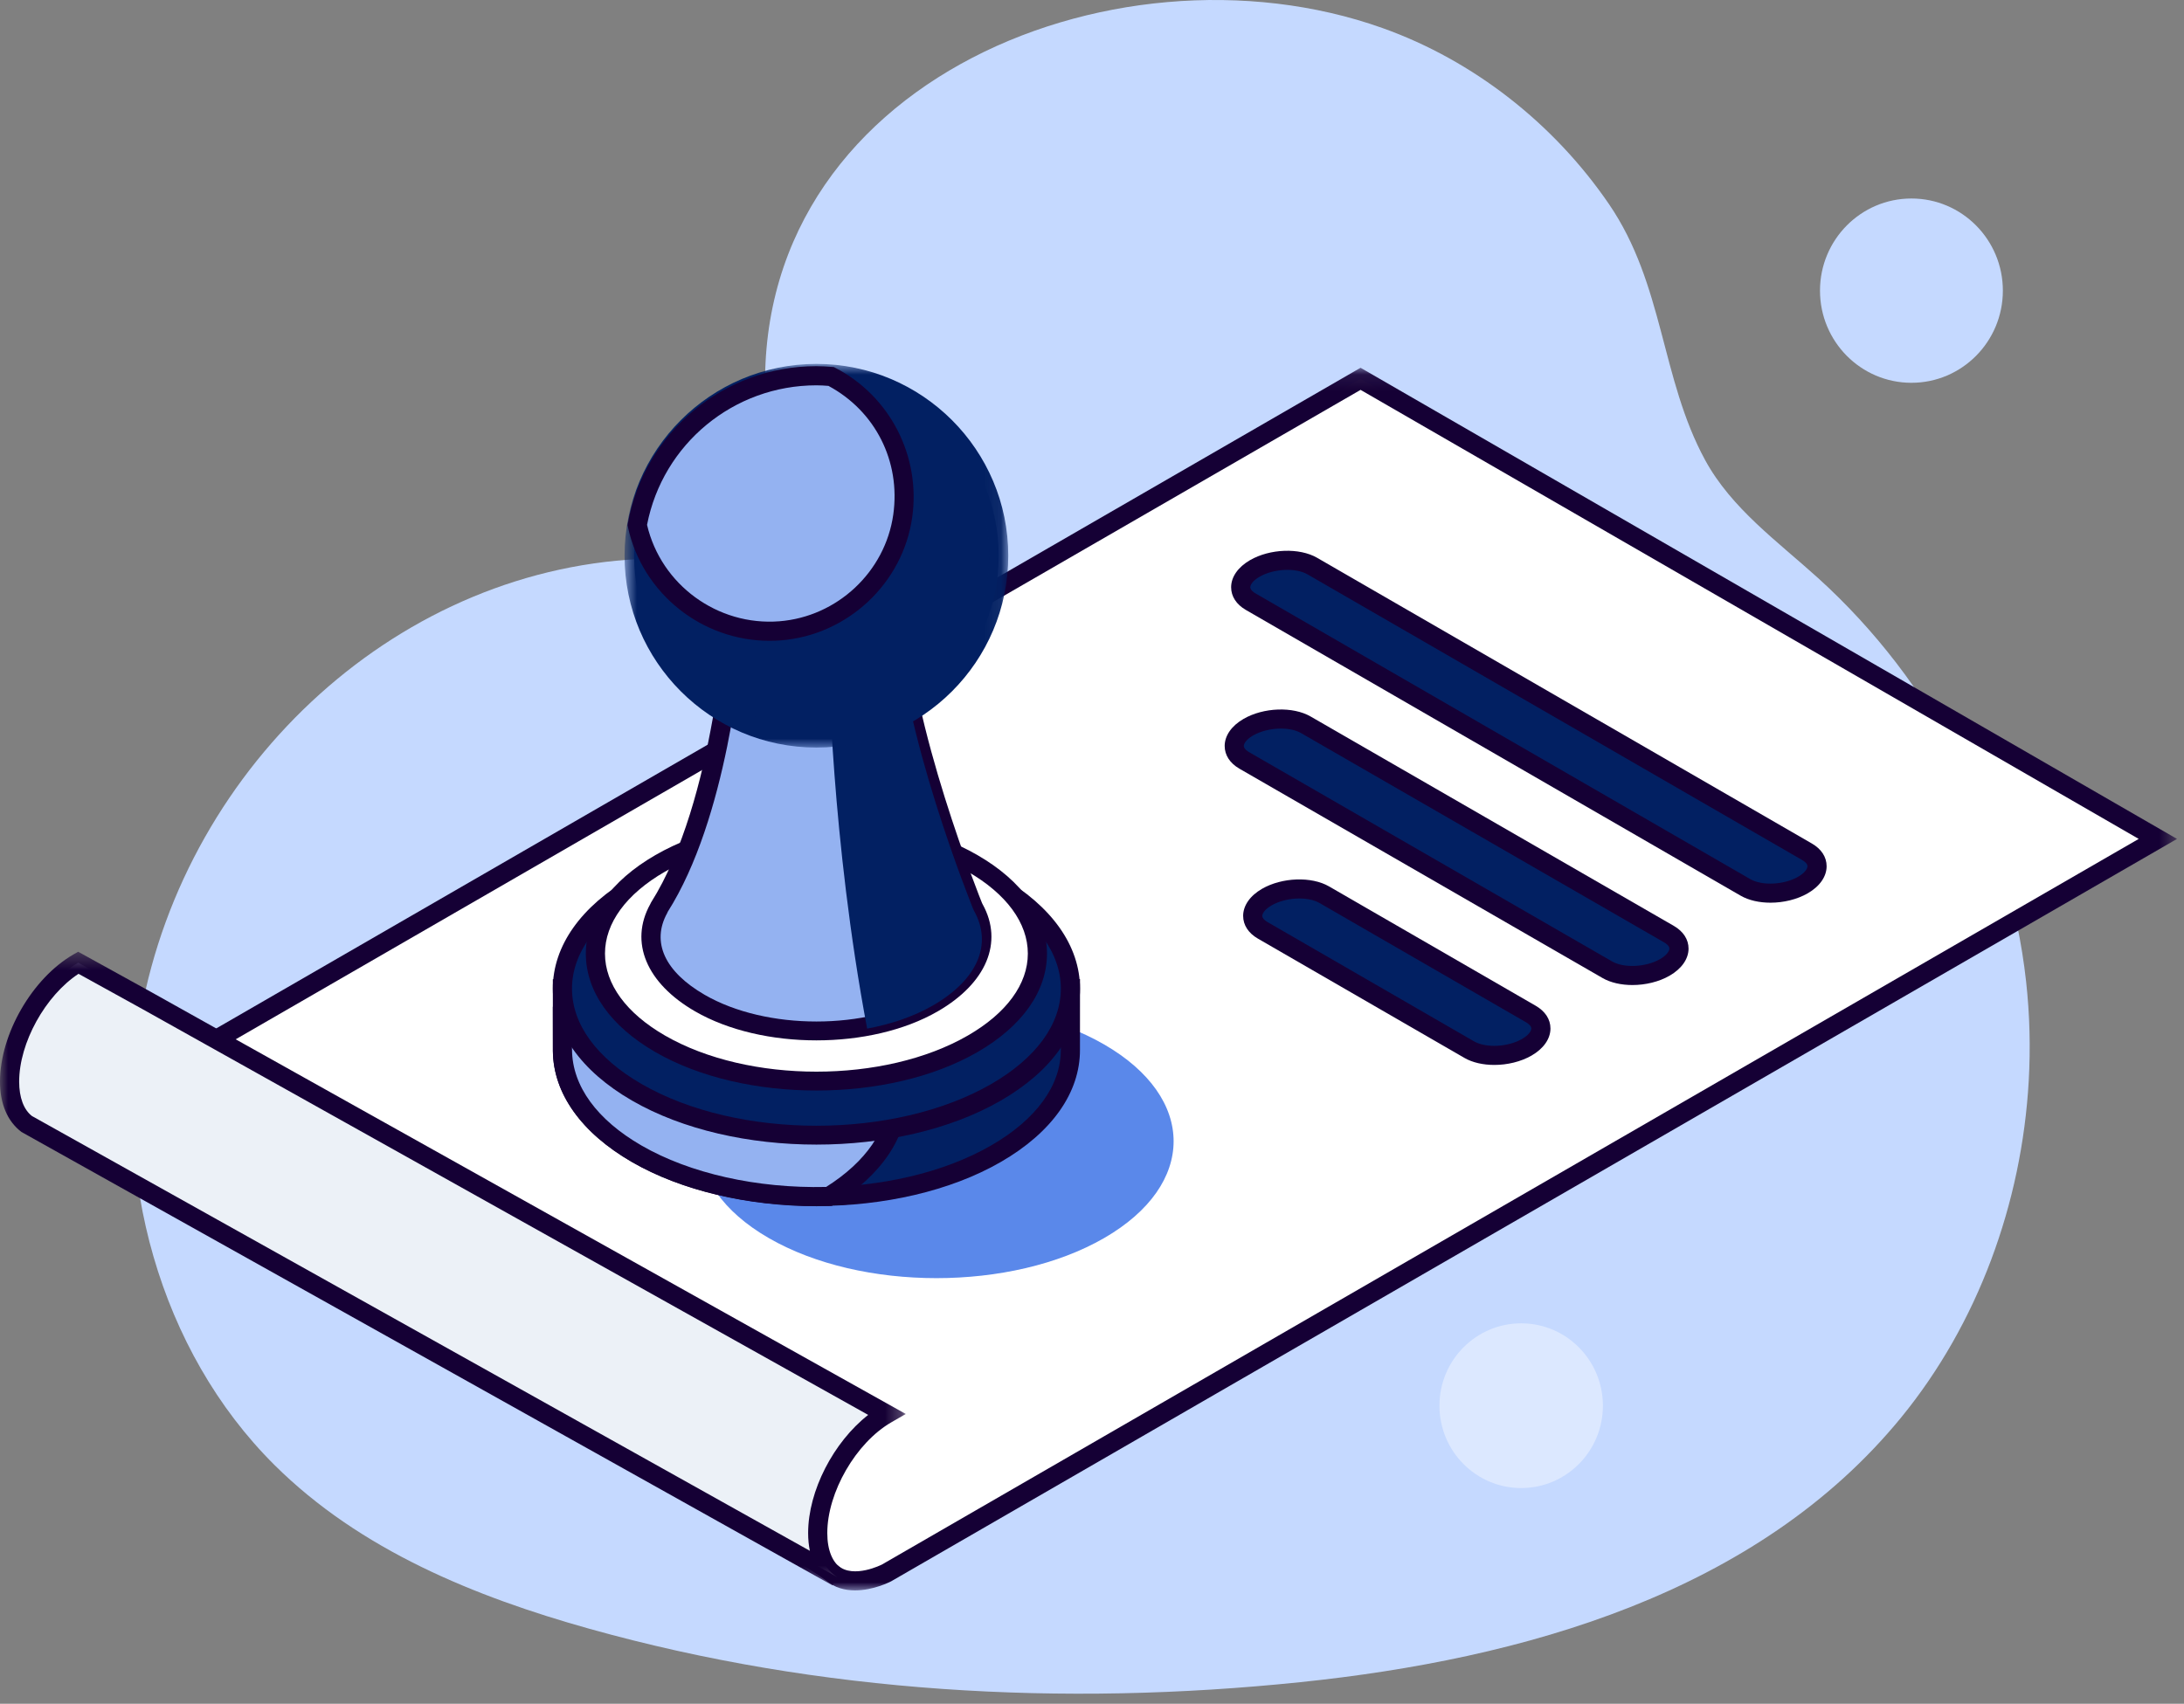 <?xml version="1.0" encoding="UTF-8"?>
<svg width="132px" height="103px" viewBox="0 0 132 103" version="1.1" xmlns="http://www.w3.org/2000/svg" xmlns:xlink="http://www.w3.org/1999/xlink">
    <rect x="0" y="0" width="132" height="103" fill="#808080" stroke="none"/>
    <!-- Generator: Sketch 49.1 (51147) - http://www.bohemiancoding.com/sketch -->
    <title>Page 1</title>
    <desc>Created with Sketch.</desc>
    <defs>
        <polygon id="path-1" points="0.227 0.087 127.577 0.087 127.577 74 0.227 74"></polygon>
        <polygon id="path-3" points="0 0.391 54.744 0.391 54.744 38.698 0 38.698"></polygon>
        <polygon id="path-5" points="0.748 0.855 23.939 0.855 23.939 24.048 0.748 24.048"></polygon>
    </defs>
    <g id="-" stroke="none" stroke-width="1" fill="none" fill-rule="evenodd">
        <g id="[Empty-State]Supplier_Internal_Contracts_(R)" transform="translate(-884, -239)">
            <g id="Page-1" transform="translate(884, 239)">
                <path d="M122.615,65.349 C122.728,63.348 122.677,61.337 122.458,59.347 C121.427,49.994 116.76,41.174 109.891,34.952 C107.44,32.731 104.652,30.742 103.057,27.812 C100.371,22.877 100.575,17.205 97.241,12.332 C93.903,7.454 89.04,3.649 83.555,1.695 C67.203,-4.131 44.308,5.355 46.37,25.611 C46.377,25.684 46.385,25.79 46.394,25.923 C46.668,30.131 43.455,33.669 39.367,33.769 C24.279,34.137 11.292,46.096 8.513,61.246 C6.726,70.988 9.652,81.667 16.584,88.559 C21.759,93.703 28.701,96.53 35.647,98.472 C49.574,102.366 64.23,103.182 78.589,101.693 C92.031,100.299 106.21,96.326 114.903,85.694 C119.54,80.023 122.197,72.749 122.615,65.349" id="Fill-1-Copy" fill="#C5D9FF"></path>
                <path d="M121.052,17.57 C121.052,20.647 118.578,23.141 115.527,23.141 C112.474,23.141 110,20.647 110,17.57 C110,14.494 112.474,12 115.527,12 C118.578,12 121.052,14.494 121.052,17.57" id="Fill-7" fill="#C5D9FF"></path>
                <path d="M96.879,84.979 C96.879,87.728 94.667,89.958 91.94,89.958 C89.211,89.958 87,87.728 87,84.979 C87,82.229 89.211,80 91.94,80 C94.667,80 96.879,82.229 96.879,84.979" id="Fill-7-Copy-2" fill="#DCE8FF"></path>
                <path d="M82.232,22.901 L5.384,67.279 L32.641,83.016 C34.86,85.164 49.696,94.59 50.284,95.094 C51.525,96.16 53.573,95.094 53.573,95.094 L130.42,50.716 L82.232,22.901 Z" id="Fill-1" fill="#FFFFFF"></path>
                <g id="Group-5" transform="translate(4, 22.145)">
                    <mask id="mask-2" fill="white">
                        <use href="#path-1"></use>
                    </mask>
                    <g id="Clip-4"></g>
                    <path d="M2.541,45.133 L29.043,60.454 C30.573,61.936 38.41,67.067 43.091,70.132 C45.586,71.766 46.476,72.352 46.66,72.51 C47.587,73.306 49.29,72.444 49.307,72.435 L125.263,28.57 L78.232,1.424 L2.541,45.133 Z M47.681,74 C47.078,74 46.443,73.848 45.906,73.388 C45.73,73.244 44.213,72.25 42.457,71.1 C37.791,68.045 30.014,62.953 28.292,61.337 L0.227,45.133 L78.232,0.087 L78.521,0.255 L127.577,28.57 L49.862,73.45 C49.784,73.49 48.787,74 47.681,74 Z" id="Fill-3" fill="#150035" mask="url(#mask-2)"></path>
                </g>
                <path d="M8.876,60.49 L53.572,85.488 C51.28,86.812 49.422,90.031 49.422,92.678 C49.422,93.977 49.871,94.895 50.598,95.338 L1.577,67.926 C0.956,67.446 0.579,66.579 0.579,65.389 C0.579,62.742 2.437,59.523 4.73,58.199 L8.876,60.49 Z" id="Fill-6" fill="#ECF1F7"></path>
                <g id="Group-10" transform="translate(0, 57.145)">
                    <mask id="mask-4" fill="white">
                        <use href="#path-3"></use>
                    </mask>
                    <g id="Clip-9"></g>
                    <path d="M4.746,1.725 C2.744,3.042 1.158,5.891 1.158,8.244 C1.158,9.2 1.432,9.938 1.931,10.322 L48.948,36.607 C48.879,36.275 48.843,35.915 48.843,35.532 C48.843,32.977 50.383,30.026 52.473,28.391 L8.594,3.85 L4.746,1.725 Z M50.316,38.698 L1.295,11.285 C0.435,10.63 -0,9.567 -0,8.244 C-0,5.369 1.951,1.99 4.441,0.553 L4.724,0.391 L9.159,2.84 L54.744,28.335 L53.863,28.844 C51.733,30.074 50.001,33.074 50.001,35.532 C50.001,36.576 50.32,37.345 50.9,37.699 L50.316,38.698 Z" id="Fill-8" fill="#150035" mask="url(#mask-4)"></path>
                </g>
                <path d="M105.494,53.646 L75.589,36.372 C74.698,35.858 74.81,34.959 75.839,34.365 C76.868,33.771 78.425,33.706 79.316,34.221 L109.22,51.495 C110.111,52.009 110,52.908 108.971,53.502 C107.942,54.096 106.385,54.16 105.494,53.646" id="Fill-11" fill="#022062"></path>
                <path d="M105.784,53.145 C106.501,53.561 107.829,53.494 108.681,53.001 C109.096,52.761 109.243,52.51 109.243,52.366 C109.243,52.195 109.025,52.051 108.931,51.997 L79.025,34.722 C78.308,34.308 76.981,34.374 76.129,34.866 C75.713,35.105 75.567,35.357 75.567,35.5 C75.567,35.672 75.784,35.816 75.879,35.871 L105.784,53.145 Z M107.007,54.571 C106.338,54.571 105.697,54.431 105.204,54.147 L75.299,36.873 C74.725,36.541 74.409,36.054 74.409,35.501 C74.409,34.879 74.825,34.283 75.549,33.864 C76.755,33.167 78.538,33.103 79.605,33.72 L109.51,50.994 C110.085,51.326 110.4,51.812 110.4,52.366 C110.4,52.988 109.986,53.584 109.26,54.003 C108.609,54.379 107.79,54.571 107.007,54.571 Z" id="Fill-13" fill="#150035"></path>
                <path d="M97.148,58.625 L75.199,45.968 C74.308,45.453 74.42,44.555 75.449,43.961 C76.478,43.367 78.034,43.302 78.925,43.817 L100.874,56.474 C101.765,56.988 101.654,57.887 100.625,58.481 C99.596,59.075 98.039,59.14 97.148,58.625" id="Fill-15" fill="#022062"></path>
                <path d="M77.42,44.045 C76.837,44.045 76.214,44.187 75.739,44.461 C75.323,44.701 75.176,44.954 75.176,45.096 C75.176,45.267 75.394,45.412 75.487,45.466 L97.438,58.124 C98.156,58.536 99.482,58.472 100.335,57.98 C100.75,57.74 100.898,57.489 100.898,57.345 C100.898,57.173 100.679,57.029 100.585,56.974 L78.637,44.318 C78.319,44.134 77.882,44.045 77.42,44.045 M98.662,59.549 C97.993,59.549 97.35,59.41 96.859,59.126 L74.909,46.469 C74.335,46.137 74.019,45.65 74.019,45.096 C74.019,44.474 74.435,43.878 75.16,43.459 C76.365,42.763 78.146,42.697 79.215,43.316 L101.164,55.972 C101.738,56.304 102.055,56.792 102.055,57.346 C102.055,57.968 101.638,58.564 100.914,58.982 C100.263,59.358 99.444,59.549 98.662,59.549" id="Fill-17" fill="#150035"></path>
                <path d="M88.803,63.455 L76.315,56.241 C75.424,55.726 75.536,54.828 76.565,54.234 C77.594,53.64 79.151,53.575 80.042,54.09 L92.529,61.304 C93.42,61.818 93.309,62.717 92.28,63.311 C91.251,63.905 89.694,63.969 88.803,63.455" id="Fill-19" fill="#022062"></path>
                <path d="M89.092,62.954 C89.81,63.367 91.137,63.302 91.989,62.81 C92.404,62.57 92.552,62.319 92.552,62.175 C92.552,62.003 92.333,61.859 92.239,61.804 L79.752,54.59 C79.034,54.175 77.707,54.241 76.854,54.734 C76.439,54.974 76.292,55.226 76.292,55.369 C76.292,55.541 76.511,55.685 76.605,55.74 L89.092,62.954 Z M90.316,64.379 C89.647,64.379 89.004,64.24 88.513,63.956 L76.026,56.742 C75.451,56.41 75.135,55.922 75.135,55.368 C75.135,54.747 75.551,54.15 76.275,53.732 C77.482,53.036 79.264,52.97 80.331,53.589 L92.818,60.802 C93.393,61.134 93.709,61.622 93.709,62.176 C93.709,62.798 93.293,63.394 92.568,63.812 C91.917,64.188 91.098,64.379 90.316,64.379 Z" id="Fill-21" fill="#150035"></path>
                <path d="M66.734,63.141 C72.332,66.373 72.332,71.613 66.734,74.845 C61.136,78.076 52.061,78.076 46.463,74.845 C40.865,71.613 40.865,66.373 46.463,63.141 C52.061,59.909 61.136,59.909 66.734,63.141" id="Fill-23" fill-opacity="0.648" fill="#0047DE"></path>
                <path d="M64.695,59.766 L64.284,59.766 C63.652,58.216 62.292,58.418 60.199,57.209 C54.203,53.748 44.483,53.748 38.488,57.209 C36.395,58.418 35.035,59.889 34.403,61.439 L33.993,61.439 L33.993,63.455 C33.993,63.469 33.993,63.483 33.993,63.498 L33.993,63.522 L33.994,63.522 C34.014,65.775 35.511,68.025 38.488,69.743 C44.483,73.205 54.203,73.205 60.199,69.743 C63.206,68.007 64.704,65.73 64.694,63.454 L64.695,59.766 Z" id="Fill-25" fill="#022062"></path>
                <path d="M34.572,62.019 L34.572,63.455 C34.592,65.656 36.086,67.689 38.778,69.243 C44.602,72.606 54.084,72.606 59.91,69.243 C62.632,67.671 64.126,65.617 64.115,63.457 L64.117,60.346 L63.894,60.346 L63.748,59.985 C63.449,59.251 62.981,59.044 61.953,58.649 C61.392,58.433 60.697,58.164 59.91,57.71 C54.084,54.348 44.603,54.348 38.779,57.71 C36.87,58.812 35.542,60.177 34.94,61.658 L34.794,62.019 L34.572,62.019 Z M49.343,72.906 C45.307,72.906 41.272,72.019 38.199,70.245 C35.136,68.477 33.438,66.092 33.416,63.528 L33.413,60.861 L34.028,60.861 C34.782,59.282 36.217,57.853 38.2,56.708 C44.346,53.161 54.344,53.161 60.489,56.709 C61.197,57.118 61.819,57.357 62.368,57.569 C63.304,57.929 64.126,58.245 64.647,59.188 L65.275,59.188 L65.273,63.454 C65.284,66.045 63.586,68.457 60.489,70.245 C57.416,72.019 53.38,72.906 49.343,72.906 Z" id="Fill-27" fill="#150035"></path>
                <path d="M49.765,59.999 C46.576,58.158 42.334,57.306 38.158,57.425 C36.256,58.593 35,58.312 34.403,59.776 L33.993,59.776 L33.993,63.465 C33.993,63.48 33.993,63.493 33.993,63.508 L33.993,63.532 L33.994,63.532 C34.014,65.785 35.511,68.035 38.488,69.754 C41.679,71.597 45.925,72.448 50.103,72.329 C52.882,70.621 54.27,68.433 54.261,66.245 L54.261,64.23 L53.85,64.23 C53.219,62.679 51.859,61.209 49.765,59.999" id="Fill-29" fill="#94B2F1"></path>
                <path d="M34.572,60.356 L34.572,63.466 C34.592,65.665 36.086,67.699 38.778,69.254 C41.697,70.94 45.755,71.851 49.931,71.755 C52.361,70.222 53.691,68.271 53.681,66.248 L53.682,64.809 L53.461,64.809 L53.315,64.448 C52.712,62.968 51.385,61.604 49.475,60.5 C46.556,58.815 42.486,57.907 38.325,57.999 C37.615,58.418 36.992,58.652 36.484,58.842 C35.581,59.181 35.206,59.344 34.94,59.995 L34.794,60.356 L34.572,60.356 Z M49.349,72.919 C45.181,72.919 41.156,71.962 38.199,70.255 C35.136,68.487 33.438,66.102 33.416,63.538 L33.413,59.198 L34.041,59.198 C34.52,58.343 35.248,58.07 36.078,57.758 C36.596,57.564 37.184,57.344 37.855,56.932 L37.986,56.851 L38.142,56.847 C42.578,56.711 46.919,57.689 50.054,59.499 C52.038,60.645 53.472,62.074 54.227,63.651 L54.84,63.651 L54.84,66.245 C54.85,68.721 53.276,71.058 50.406,72.823 L50.273,72.903 L50.12,72.908 C49.861,72.916 49.605,72.919 49.349,72.919 Z" id="Fill-31" fill="#150035"></path>
                <path d="M60.199,53.499 C66.194,56.96 66.194,62.572 60.199,66.033 C54.204,69.495 44.484,69.495 38.488,66.034 C32.493,62.572 32.493,56.96 38.489,53.499 C44.484,50.038 54.204,50.038 60.199,53.499" id="Fill-33" fill="#022062"></path>
                <path d="M49.343,51.478 C45.517,51.478 41.691,52.319 38.779,54 C36.066,55.567 34.571,57.615 34.571,59.767 C34.571,61.919 36.065,63.966 38.778,65.533 C44.603,68.895 54.084,68.895 59.91,65.533 C62.623,63.966 64.117,61.919 64.117,59.766 C64.117,57.614 62.623,55.567 59.91,54 C56.996,52.319 53.17,51.478 49.343,51.478 M49.343,69.195 C45.307,69.195 41.272,68.309 38.199,66.534 C35.114,64.753 33.413,62.35 33.413,59.767 C33.413,57.184 35.114,54.78 38.2,52.998 C44.346,49.45 54.344,49.451 60.489,52.998 C63.575,54.78 65.275,57.184 65.275,59.766 C65.275,62.349 63.575,64.753 60.489,66.534 C57.416,68.309 53.379,69.195 49.343,69.195" id="Fill-35" fill="#150035"></path>
                <path d="M58.789,52.196 C64.005,55.208 64.005,60.09 58.789,63.102 C53.573,66.114 45.115,66.114 39.899,63.102 C34.683,60.09 34.683,55.208 39.899,52.196 C45.116,49.184 53.573,49.184 58.789,52.196" id="Fill-37" fill="#FFFFFF"></path>
                <path d="M49.344,50.51 C46.027,50.51 42.713,51.239 40.188,52.696 C37.851,54.045 36.564,55.804 36.565,57.648 C36.565,59.493 37.852,61.251 40.188,62.6 C45.235,65.514 53.452,65.515 58.499,62.6 C60.835,61.251 62.122,59.493 62.122,57.648 C62.123,55.804 60.836,54.045 58.499,52.696 C55.975,51.239 52.659,50.51 49.344,50.51 M49.344,65.926 C45.818,65.926 42.293,65.152 39.609,63.602 C36.9,62.038 35.408,59.923 35.407,57.648 C35.407,55.373 36.9,53.258 39.609,51.694 C44.978,48.594 53.711,48.594 59.078,51.694 C61.787,53.258 63.28,55.373 63.28,57.648 C63.279,59.923 61.787,62.038 59.078,63.602 C56.394,65.152 52.869,65.926 49.344,65.926" id="Fill-39" fill="#150035"></path>
                <path d="M58.879,54.938 L58.82,54.817 C58.82,54.817 54.341,43.799 54.225,36.908 L44.462,36.908 C44.462,36.908 43.859,48.523 39.865,54.817 L39.807,54.94 C38.703,56.926 39.573,59.066 42.303,60.642 C46.191,62.887 52.496,62.887 56.384,60.642 C59.115,59.066 59.983,56.924 58.879,54.938" id="Fill-41" fill="#94B2F1"></path>
                <path d="M45.005,37.487 C44.831,39.901 43.931,49.489 40.355,55.127 L40.331,55.188 C39.349,56.955 40.181,58.748 42.593,60.142 C46.316,62.291 52.373,62.291 56.094,60.142 C58.508,58.748 59.337,56.953 58.373,55.218 L58.3,55.071 C58.105,54.594 53.993,44.41 53.666,37.487 L45.005,37.487 Z M49.344,62.894 C46.69,62.894 44.035,62.309 42.014,61.142 C39.065,59.441 38.026,56.956 39.301,54.658 L39.343,54.569 C43.242,48.416 43.879,36.992 43.885,36.879 L43.913,36.33 L54.794,36.33 L54.803,36.898 C54.916,43.6 59.312,54.49 59.356,54.599 L59.389,54.664 C60.66,56.961 59.62,59.443 56.673,61.142 C54.654,62.309 51.998,62.894 49.344,62.894 Z" id="Fill-43" fill="#150035"></path>
                <path d="M58.821,54.959 C58.821,54.959 54.34,43.941 54.225,37.05 L50.087,37.05 L50.087,40.098 C50.087,40.098 50.242,50.684 52.41,62.184 C53.862,61.913 55.231,61.45 56.385,60.784 C59.115,59.208 59.983,57.066 58.88,55.08 L58.821,54.959 Z" id="Fill-45" fill="#022062"></path>
                <path d="M60.361,33.596 C60.361,39.681 55.429,44.613 49.344,44.613 C43.259,44.613 38.327,39.681 38.327,33.596 C38.327,27.511 43.259,22.579 49.344,22.579 C55.429,22.579 60.361,27.511 60.361,33.596" id="Fill-47" fill="#022062"></path>
                <g id="Group-51" transform="translate(37, 21.145)">
                    <mask id="mask-6" fill="white">
                        <use href="#path-5"></use>
                    </mask>
                    <g id="Clip-50"></g>
                    <path d="M12.344,2.013 C6.588,2.013 1.905,6.695 1.905,12.451 C1.905,18.207 6.588,22.889 12.344,22.889 C18.099,22.889 22.782,18.207 22.782,12.451 C22.782,6.695 18.099,2.013 12.344,2.013 M12.344,24.048 C5.949,24.048 0.748,18.845 0.748,12.451 C0.748,6.057 5.949,0.855 12.344,0.855 C18.738,0.855 23.939,6.057 23.939,12.451 C23.939,18.845 18.738,24.048 12.344,24.048" id="Fill-49" fill="#022062" mask="url(#mask-6)"></path>
                </g>
                <path d="M38.516,31.738 C39.356,35.614 42.946,38.465 47.143,38.136 C50.883,37.843 54.038,34.903 54.562,31.189 C55.076,27.544 53.178,24.286 50.236,22.76 C49.941,22.736 49.645,22.715 49.344,22.715 C43.941,22.715 39.455,26.607 38.516,31.738" id="Fill-52" fill="#94B2F1"></path>
                <path d="M39.107,31.728 C39.951,35.352 43.373,37.849 47.098,37.559 C50.602,37.286 53.5,34.572 53.989,31.108 C54.442,27.892 52.907,24.851 50.071,23.328 C49.83,23.309 49.589,23.294 49.344,23.294 C44.344,23.294 40.058,26.834 39.107,31.728 M46.506,38.739 C42.433,38.739 38.823,35.884 37.951,31.861 L37.926,31.748 L37.946,31.634 C38.953,26.131 43.747,22.137 49.344,22.137 C49.66,22.137 49.971,22.158 50.282,22.182 L50.398,22.192 L50.502,22.246 C53.794,23.954 55.655,27.58 55.134,31.27 C54.571,35.267 51.229,38.397 47.188,38.713 C46.96,38.731 46.732,38.739 46.506,38.739" id="Fill-54" fill="#150035"></path>
            </g>
        </g>
    </g>
</svg>